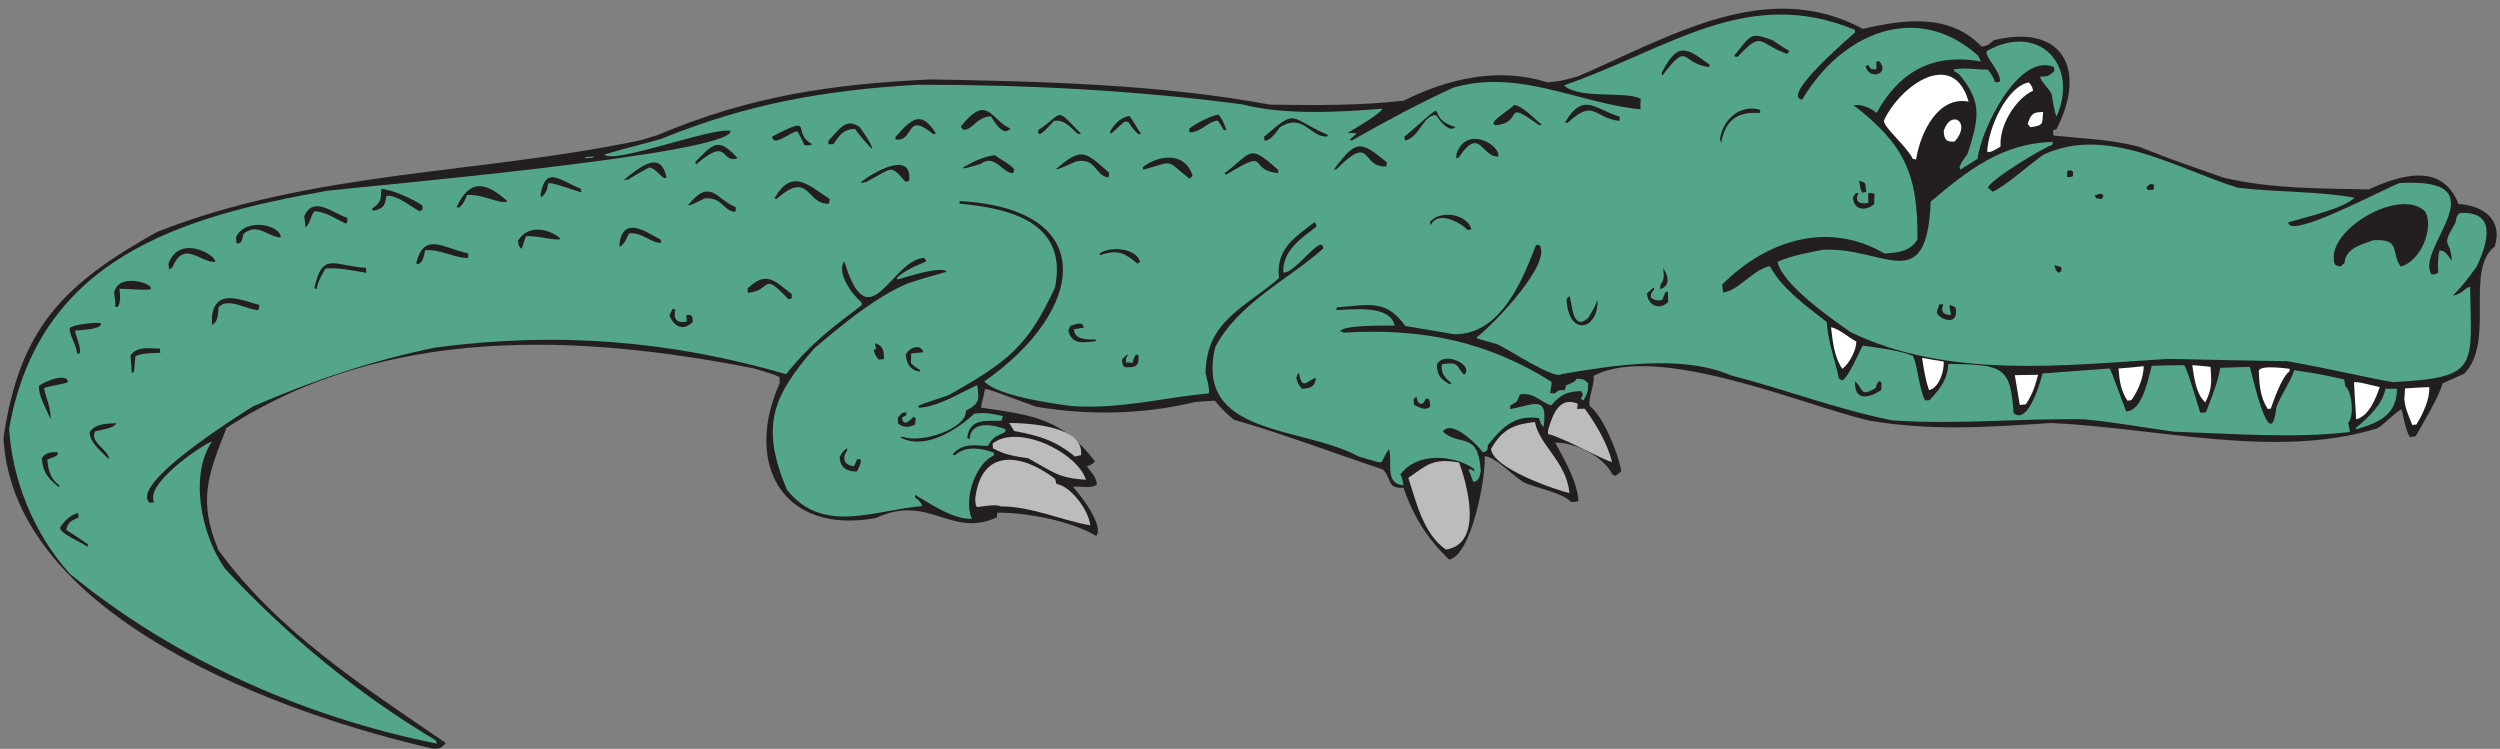 <?xml version="1.0" encoding="UTF-8" standalone="no"?>
<!-- Created with Inkscape (http://www.inkscape.org/) -->

<svg
   xmlns:dc="http://purl.org/dc/elements/1.1/"
   xmlns:cc="http://creativecommons.org/ns#"
   xmlns:rdf="http://www.w3.org/1999/02/22-rdf-syntax-ns#"
   xmlns:svg="http://www.w3.org/2000/svg"
   xmlns="http://www.w3.org/2000/svg"
   xmlns:sodipodi="http://sodipodi.sourceforge.net/DTD/sodipodi-0.dtd"
   xmlns:inkscape="http://www.inkscape.org/namespaces/inkscape"
   id="svg17559"
   version="1.1"
   inkscape:version="0.48.1 "
   width="271.25"
   height="81.25"
   xml:space="preserve"
   sodipodi:docname="Alligator_15.pdf"><rect width="100%" height="100%" fill="#808080" stroke="none"/><defs
     id="defs17563" /><sodipodi:namedview
     pagecolor="#ffffff"
     bordercolor="#666666"
     borderopacity="1"
     objecttolerance="10"
     gridtolerance="10"
     guidetolerance="10"
     inkscape:pageopacity="0"
     inkscape:pageshadow="2"
     inkscape:window-width="640"
     inkscape:window-height="480"
     id="namedview17561"
     showgrid="false"
     inkscape:zoom="1.7695853"
     inkscape:cx="135.625"
     inkscape:cy="40.625"
     inkscape:window-x="0"
     inkscape:window-y="0"
     inkscape:window-maximized="0"
     inkscape:current-layer="g17567" /><g
     id="g17567"
     inkscape:groupmode="layer"
     inkscape:label="Alligator_15"
     transform="matrix(1.25,0,0,-1.25,0,81.25)"><g
       id="g17569"
       transform="scale(0.24,0.24)"><path
         d="m 1.254,112.32 c 5.77,39.903 21.758,55.766 55.531,74.633 56.254,22.231 117.313,20.91 175.488,33.289 1.805,0.602 3.606,1.203 5.411,1.684 34.015,14.422 63.703,18.508 99.043,20.187 40.386,-0.718 83.175,-1.8 122.601,-9.133 16.707,-0.238 32.332,-0.359 48.32,1.442 16.586,8.293 34.856,12.141 52.047,6.609 4.809,0.485 4.809,0.485 10.938,2.164 33.535,14.422 68.273,35.934 103.129,17.188 15.386,3.605 31.492,5.527 42.91,-6.371 2.285,0.121 3.367,1.441 4.449,2.285 25,6.129 33.774,-10.695 22.598,-32.211 -0.485,-0.117 -0.844,-0.238 -1.203,-0.359 0,-0.602 0.121,-1.2 0.121,-1.922 10.457,-1.082 20.191,-1.321 30.769,-3.965 11.66,-4.567 11.66,-4.567 30.891,-11.297 17.551,-4.086 35.578,-3.848 52.406,-4.207 12.383,5.648 26.684,9.492 32.453,-5.289 8.535,-0.481 16.227,-5.406 13.102,-15.383 -10.938,-8.293 0.242,-34.371 -10.938,-45.906 -2.644,-1.203 -5.289,-2.406 -7.933,-3.606 -1.321,-4.929 -6.489,-13.339 -9.735,-19.109 -0.601,0 -1.203,-0.121 -1.925,-0.359 -1.442,1.32 -2.762,8.531 -3.122,10.093 -1.804,-0.48 -5.531,-4.808 -8.777,-6.851 -36.66,-11.297 -79.211,0.121 -117.914,1.926 -22.598,-1.446 -42.91,-3.008 -65.746,0.839 -22.48,5.047 -76.688,28.481 -99.766,16.223 0.239,-3.723 -1.804,-6.969 -1.562,-10.816 4.93,-3.723 10.336,-16.825 11.539,-23.676 -0.723,-0.598 -1.324,-1.078 -2.043,-1.68 -0.481,0.121 -0.844,0.359 -1.203,0.48 -3.004,6.488 -13.461,11.656 -20.676,11.535 3.008,-5.528 8.055,-14.18 8.414,-21.031 -0.719,-0.359 -0.719,-0.359 -2.644,-0.48 -3.004,3.367 -12.137,4.93 -17.067,7.09 -3.965,2.406 -10.215,9.254 -14.183,9.496 0.48,-7.57 -4.809,-35.934 -12.86,-37.375 -7.816,7.332 -13.344,16.344 -16.469,25.957 -6.128,-0.359 -4.085,3.004 -7.453,6.609 -17.789,5.891 -35.336,12.622 -53.968,18.028 -2.286,1.804 -4.926,4.445 -6.852,6.851 -2.402,-0.121 -4.809,-0.242 -7.211,-0.48 -18.391,-4.449 -38.223,-4.93 -57.453,-1.684 -17.309,6.371 -17.309,6.371 -18.512,6.371 -0.359,-2.644 -1.441,-5.648 -1.32,-6.73 18.629,-2.645 29.324,-3.965 41.105,-19.352 -0.601,-0.718 -0.961,-1.32 -2.886,-1.8 1.445,-2.286 3.367,-3.606 3.609,-6.61 -1.926,-1.684 -5.769,-0.48 -8.656,-0.84 2.406,-2.644 11.418,-13.941 8.414,-17.789 -9.016,5.41 -24.879,8.531 -35.82,8.414 0,-0.48 -0.118,-1.082 -0.118,-1.683 -16.828,-7.691 -24.402,8.773 -43.754,-0.242 -33.656,-6.125 -47.957,19.468 -34.734,48.914 -0.121,0.722 -0.121,1.441 -0.121,2.043 -1.926,0.961 -1.926,0.961 -9.137,3.125 -63.105,12.5 -133.66,15.863 -190.875,-21.512 C 75.297,99.102 71.449,89.969 79.023,71.82 100.777,42.137 131.43,22.547 161.238,2.117 159.676,0.555 159.676,-0.047 156.551,0.074 103.785,12.094 4.98,46.703 1.254,112.32"
         style="fill:#231f20;fill-opacity:1;fill-rule:nonzero;stroke:none"
         id="path17571" /><path
         d="m 3.297,115.809 c 10.82,61.05 60.82,76.55 115.148,86.046 11.18,1.442 146.282,13.098 145.801,21.633 -6.25,1.563 -42.551,-12.258 -45.672,-8.535 7.93,2.406 15.383,4.086 20.551,5.649 31.492,12.859 59.859,17.668 92.914,19.589 39.305,0 78.731,-2.043 117.195,-7.089 15.145,-3.965 35.579,-2.883 50.723,-1.563 -0.48,-1.801 -9.496,-6.851 -12.504,-8.773 1.082,0 2.164,0 3.246,-0.239 -0.961,-0.722 -1.801,-1.562 -2.761,-2.406 0.359,0.121 0.718,0 0.96,-0.121 12.622,7.211 24.399,13.461 36.661,19.109 23.918,6.973 45.195,-5.648 67.789,-7.812 -0.239,2.644 0.121,2.887 0,3.848 -5.766,2.882 -21.875,-0.36 -27.762,4.808 37.98,13.098 66.109,36.293 105.293,20.067 0,-0.239 0,-0.598 0,-0.961 -1.203,-1.082 -27.168,-23.192 -19.113,-24.274 14.304,24.156 41.468,35.692 63.586,15.981 0.359,-0.719 0.718,-1.321 1.082,-2.161 -16.227,2.883 -28.848,-2.523 -37.743,-18.628 -1.804,1.562 -5.289,3.363 -8.293,2.765 18.27,-14.062 23.317,-24.758 23.079,-48.554 -2.645,-4.086 -6.254,-4.688 -11.903,-5.047 -20.074,11.777 -42.429,5.168 -58.777,-11.297 0.242,-0.84 0.242,-1.801 0.363,-2.766 5.406,0.363 10.938,8.414 16.945,9.496 4.45,-8.293 13.344,-14.543 20.555,-20.191 0.481,-7.211 2.766,-12.977 4.449,-20.551 0.36,-0.238 0.719,-0.359 1.2,-0.598 2.406,1.321 6.371,10.934 7.332,12.618 6.371,-0.961 12.621,-1.563 18.269,-3.727 1.926,-4.926 2.047,-11.656 4.328,-16.102 0.602,0 1.203,0 1.684,0.118 4.328,4.808 6.371,7.574 6.73,13.101 19.352,-0.359 22.598,-0.722 23.559,-17.785 5.41,-4.809 10.219,12.738 10.457,14.301 8.176,0.597 16.227,1.199 24.281,1.801 0.723,-0.602 4.449,-11.778 6.012,-15.504 6.008,0.121 8.051,12.258 9.254,16.465 3.965,0.121 7.812,0.242 11.777,0.242 1.324,-2.766 1.324,-2.766 5.77,-17.188 0.722,0 1.445,0 2.047,0.121 2.16,5.528 4.445,11.297 5.168,16.106 3.605,0.117 7.211,0.238 10.695,0.359 0.363,-0.601 7.453,-33.769 9.617,-14.664 1.32,3.969 6.008,10.817 6.371,13.461 8.895,-1.32 8.895,-1.32 18.149,-3.363 0.121,-0.723 0.359,-1.563 0.359,-2.403 2.285,-1.445 3.488,-10.578 1.082,-13.339 0.242,-1.082 0.48,-2.164 0.602,-3.247 -19.59,-2.406 -43.149,-0.601 -63.825,0.122 -10.457,1.441 -20.914,3.363 -32.093,4.445 -22.598,0.48 -46.157,-2.043 -69.594,-0.359 -19.473,3.843 -38.582,11.175 -58.176,16.222 -17.91,7.692 -42.43,3.727 -61.543,0.481 -2.402,-2.043 -18.269,8.531 -23.078,10.816 -7.332,2.043 -7.332,2.043 -7.57,2.402 7.332,5.77 27.523,27.282 22.718,33.532 -0.363,0 -0.722,0 -1.203,-0.121 -4.57,-11.899 -12.5,-32.329 -29.449,-32.207 -5.891,0.96 -11.781,2.042 -17.789,3.003 -6.973,9.614 -12.5,7.692 -24.762,6.731 0,-0.238 -0.121,-0.602 -0.238,-0.961 5.887,0.121 19.59,2.043 21.152,-5.648 -2.644,0 -18.511,0.359 -19.711,-2.043 0.481,-0.122 0.84,-0.243 1.321,-0.481 28.488,1.684 51.687,-3.125 75.125,-17.785 0.121,-1.324 -0.242,-1.684 -0.481,-4.09 0.602,0 1.203,-0.117 1.684,-0.117 1.562,1.562 2.281,1.078 3.605,1.199 0.121,0.481 0.36,1.082 0.36,1.684 2.043,0.84 3.488,1.324 3.847,2.402 2.524,0 2.762,-0.238 4.207,-1.562 0,-2.282 0.121,-3.243 -1.683,-6.247 -0.242,0.239 -0.602,0.36 -0.961,0.598 1.082,1.563 0.719,1.926 0.121,2.766 -4.691,-0.242 -6.973,-0.723 -10.82,-5.168 -3.364,0.84 -6.25,4.926 -11.297,3.965 -1.082,-2.161 -0.242,-2.403 -3.489,-3.965 0,-0.36 0,-0.84 -0.117,-1.321 8.051,1.2 13.942,5.766 12.137,-6.492 -0.84,0.844 -0.84,0.844 -1.68,3.246 -8.535,1.082 -12.863,-2.765 -18.511,-9.855 0,-0.719 0.238,-2.402 -1.805,-2.524 -1.801,2.645 -11.297,12.141 -14.422,7.454 6.25,-5.649 12.859,0.48 13.703,-14.305 -0.242,-0.84 -0.363,-3.723 -2.644,-3.844 -0.481,0.723 -1.203,3.363 -1.805,4.328 0.363,0.117 0.602,0.239 0.965,0.239 0.359,-0.239 0.719,-0.602 1.078,-0.84 0,0.359 0,0.718 0,0.961 -6.969,4.925 -20.434,6.367 -26.684,-2.043 0.481,-0.723 0.481,-0.723 1.203,-3.848 -7.21,0.363 -3.847,8.895 -5.289,12.98 -4.445,-5.769 0.481,-5.769 -10.937,-2.644 -20.434,11.176 -59.5,7.211 -51.926,39.539 8.293,15.984 26.563,24.516 39.063,35.695 -0.239,6.008 -10.336,-9.375 -14.422,-8.656 -0.481,7.934 6.972,12.742 12.019,16.586 -0.359,1.324 -0.359,1.324 -0.84,1.563 -7.093,-5.528 -13.945,-9.614 -12.742,-20.192 -12.258,-10.695 -26.324,-15.383 -26.562,-34.371 1.32,-5.406 1.32,-5.406 1.199,-7.328 -16.586,-1.445 -31.609,-5.77 -49.52,-4.567 -6.73,0.84 -26.683,3.602 -31.73,8.891 36.297,25.238 42.547,62.375 -8.898,65.258 0,-0.238 0,-0.481 0,-0.961 18.871,-1.684 39.187,-7.09 34.5,-30.285 -9.739,-21.153 -16.95,-26.922 -38.708,-39.059 -10.457,-3.484 -10.457,-3.484 -10.816,-3.965 0.121,-0.121 0.238,-0.242 0.359,-0.48 7.094,0.359 15.266,5.648 21.036,8.172 0.722,-5.047 1.082,-6.492 -4.086,-9.254 0.359,-6.488 -16.348,-12.02 -22.836,-9.375 -0.364,0 -0.602,-0.121 -0.965,-0.238 9.137,-5.051 21.156,3.242 26.805,8.531 4.089,0.601 6.851,-0.121 10.339,-0.84 -0.121,-0.48 -0.242,-1.082 -0.48,-1.684 -4.93,-0.242 -11.66,1.204 -12.383,-6.25 0.242,-0.121 0.602,-0.359 0.844,-0.48 0.48,7.211 9.254,5.168 12.98,3.605 0,-0.242 0,-0.601 -0.121,-0.961 -2.886,-1.562 -4.328,-1.441 -6.25,-5.046 -4.808,0.117 -8.894,1.32 -12.863,-3.125 0.363,0 0.723,-0.121 0.961,-0.243 4.09,3.727 9.859,2.403 14.066,0.961 0,-0.359 0,-0.718 0,-1.082 -6.371,-2.523 -11.179,-15.621 -7.933,-22.832 -6.492,-0.359 -14.543,5.047 -20.555,8.652 0,-0.359 0,-0.602 0,-0.961 1.441,-1.203 2.043,-1.441 2.523,-3.125 -16.828,-1.32 -36.058,-10.574 -48.917,6.008 -9.618,22.957 -5.172,33.653 9.976,51.078 10.816,9.132 22.234,18.629 34.016,23.554 9.613,3.125 13.101,3.727 13.82,4.207 -2.281,2.043 -14.184,-1.925 -17.789,-2.886 -0.121,0.242 -0.121,0.242 -0.359,0.363 3.125,3.484 10.336,5.766 10.816,6.25 -0.238,0.48 -0.48,0.84 -0.84,1.199 -11.898,-0.719 -19.953,-30.765 -28.848,-1.199 -3.003,-4.207 3.004,-12.262 6.25,-14.902 0,-0.364 0,-0.602 0.122,-0.965 -10.457,-7.93 -18.391,-13.699 -27.407,-24.996 -41.949,12.136 -82.695,15.504 -126.929,9.613 -22.836,-4.688 -43.75,-11.656 -65.868,-21.27 -5.41,-3.367 -44.953,-28.121 -37.383,-34.851 0.602,0.121 1.203,0.121 1.684,0.121 C 51.859,95.977 74.816,111 76.617,111.121 68.324,98.621 72.891,77.109 81.426,65.09 103.664,41.176 129.266,19.902 157.633,3.078 157.75,2.719 157.871,2.238 157.992,1.875 110.273,11.492 63.277,32.16 25.293,63.289 12.312,77.59 4.379,97.301 3.297,115.809"
         style="fill:#54a689;fill-opacity:1;fill-rule:nonzero;stroke:none"
         id="path17573" /><path
         d="m 15.078,104.988 c 1.199,2.407 4.207,2.407 5.77,2.285 0,-0.238 0,-0.601 0,-0.96 -0.602,-0.481 -1.805,-0.961 -3.727,-1.684 0.238,-3.363 0.961,-6.969 4.324,-9.254 0,-0.238 0,-0.48 -0.117,-0.719 -4.086,3.242 -5.652,5.168 -6.25,10.332"
         style="fill:#231f20;fill-opacity:1;fill-rule:nonzero;stroke:none"
         id="path17575" /><path
         d="m 14.117,131.309 c 2.402,1.804 10.215,4.808 10.457,1.324 -0.844,-0.602 -8.176,-1.684 -8.656,-2.164 0.723,-3.848 2.406,-6.371 2.406,-11.297 -1.566,3.726 -4.57,8.773 -4.207,12.137"
         style="fill:#231f20;fill-opacity:1;fill-rule:nonzero;stroke:none"
         id="path17577" /><path
         d="m 21.688,79.992 c 1.805,2.887 4.449,4.93 6.609,5.289 0,-0.48 0.121,-1.082 0,-1.684 -1.562,-0.719 -3.965,-1.32 -4.324,-4.445 2.644,-1.683 5.289,-3.363 7.812,-5.168 0,-0.242 -0.121,-0.48 -0.121,-0.961 -2.285,1.801 -9.855,4.688 -9.977,6.969"
         style="fill:#231f20;fill-opacity:1;fill-rule:nonzero;stroke:none"
         id="path17579" /><path
         d="m 25.172,152.102 c 1.203,1.441 9.258,2.164 10.941,1.921 0.238,-0.121 0.359,-0.359 0.48,-0.601 -1.203,-1.801 -6.492,-1.801 -9.496,-2.164 0.48,-2.645 2.043,-5.047 1.801,-8.172 -0.238,0 -0.48,-0.117 -0.961,-0.238 -0.48,3.722 -2.644,6.25 -2.766,9.254"
         style="fill:#231f20;fill-opacity:1;fill-rule:nonzero;stroke:none"
         id="path17581" /><path
         d="m 32.387,114.484 c 2.164,3.485 7.211,3.125 9.734,3.246 -1.082,-1.804 -4.809,-2.164 -7.691,-2.886 -2.285,-3.965 5.41,-7.09 4.926,-10.094 -3.125,3.246 -6.731,5.891 -6.969,9.734"
         style="fill:#231f20;fill-opacity:1;fill-rule:nonzero;stroke:none"
         id="path17583" /><path
         d="m 41.281,165.078 c 1.441,6.731 12.379,3.848 13.34,1.684 0,-0.121 -0.121,-0.36 -0.238,-0.602 -2.766,-0.359 -7.453,0.242 -11.18,0.242 0.121,-1.683 0.723,-4.445 -0.602,-6.609 -0.238,0 -0.48,0.121 -0.961,0.121 0.121,1.32 0.121,1.32 -0.359,5.164"
         style="fill:#231f20;fill-opacity:1;fill-rule:nonzero;stroke:none"
         id="path17585" /><path
         d="m 47.172,142.246 c 2.641,3.727 7.328,2.402 10.695,2.524 0,-0.481 0,-1.082 0.121,-1.563 -2.766,-0.121 -6.129,0.121 -9.016,-1.203 -0.121,-1.801 -0.359,-3.606 -0.48,-5.527 -0.359,-0.239 -0.602,-0.481 -0.84,-0.602 -0.121,2.164 -0.242,4.207 -0.48,6.371"
         style="fill:#231f20;fill-opacity:1;fill-rule:nonzero;stroke:none"
         id="path17587" /><path
         d="m 60.871,175.297 c 3.848,11.176 17.43,3.242 16.949,0.84 -5.531,-0.36 -11.18,8.172 -15.504,-2.043 -0.484,-0.242 -0.844,-0.481 -1.203,-0.84 0,0.719 0,1.441 -0.242,2.043"
         style="fill:#231f20;fill-opacity:1;fill-rule:nonzero;stroke:none"
         id="path17589" /><path
         d="m 76.617,156.305 c 1.324,10.218 10.098,6.25 17.191,4.207 -0.121,-0.598 -0.121,-1.199 -0.363,-1.801 -3.606,-0.242 -10.938,4.926 -14.422,0.961 -0.121,-1.082 0.121,-5.527 -2.406,-6.25 0,0.961 0.121,1.922 0,2.883"
         style="fill:#231f20;fill-opacity:1;fill-rule:nonzero;stroke:none"
         id="path17591" /><path
         d="m 85.394,185.148 c 3.727,7.454 16.585,3.969 16.105,-0.238 -5.168,0.481 -8.293,5.528 -13.461,1.32 -0.363,-1.082 -0.242,-3.843 -2.527,-3.363 -0.117,0.84 -0.117,1.563 -0.117,2.281"
         style="fill:#231f20;fill-opacity:1;fill-rule:nonzero;stroke:none"
         id="path17593" /><path
         d="m 110.031,192.602 c 3.246,7.691 10.461,1.082 15.629,-0.602 0,-0.48 0,-1.082 -0.121,-1.684 -0.121,-0.117 -0.359,-0.238 -0.48,-0.359 -2.645,1.203 -7.934,4.688 -11.418,4.445 -1.325,-1.679 -1.082,-3.605 -3.125,-5.886 -0.121,1.441 -0.364,2.761 -0.485,4.086"
         style="fill:#231f20;fill-opacity:1;fill-rule:nonzero;stroke:none"
         id="path17595" /><path
         d="m 113.758,166.883 c 2.887,13.219 7.332,7.691 18.633,7.09 0,-0.602 0,-1.2 0.121,-1.801 -4.93,0.719 -9.375,1.922 -14.785,1.562 -1.082,-1.804 -2.645,-4.449 -3.247,-7.453 -0.96,0.36 -0.96,0.36 -0.722,0.602"
         style="fill:#231f20;fill-opacity:1;fill-rule:nonzero;stroke:none"
         id="path17597" /><path
         d="m 134.555,195.363 c 3.605,2.407 3.125,3.969 3.363,7.094 3.367,0.117 12.504,-4.086 14.906,-6.012 0,-0.359 0,-0.84 0,-1.441 -0.359,-0.121 -0.722,-0.359 -1.082,-0.602 -3.125,1.684 -8.535,6.25 -12.019,5.532 -0.481,-2.645 -0.36,-4.45 -4.567,-5.289 -0.722,0.48 -0.722,0.48 -0.601,0.718"
         style="fill:#231f20;fill-opacity:1;fill-rule:nonzero;stroke:none"
         id="path17599" /><path
         d="m 150.66,176.137 c 2.887,10.816 9.617,5.047 18.75,3.004 0,-0.481 -0.121,-0.961 -0.121,-1.563 -4.687,-0.238 -9.613,3.125 -15.504,2.766 -0.359,-0.844 -0.48,-4.93 -3.004,-5.047 -0.242,0.48 -0.242,0.48 -0.121,0.84"
         style="fill:#231f20;fill-opacity:1;fill-rule:nonzero;stroke:none"
         id="path17601" /><path
         d="m 165.203,196.086 c 4.328,9.016 9.375,9.977 18.274,2.043 -1.567,-1.684 -9.379,2.766 -14.547,2.164 -0.719,-1.684 -1.082,-2.887 -2.883,-4.566 -1.082,0.121 -1.082,0.121 -0.844,0.359"
         style="fill:#231f20;fill-opacity:1;fill-rule:nonzero;stroke:none"
         id="path17603" /><path
         d="m 187.32,183.707 c 3.485,6.129 11.418,4.449 15.387,0.84 -0.48,-1.199 -8.414,1.203 -12.383,0.844 -0.719,-1.082 -0.961,-2.883 -1.679,-4.567 -1.325,1.199 -1.082,1.801 -1.325,2.883"
         style="fill:#231f20;fill-opacity:1;fill-rule:nonzero;stroke:none"
         id="path17605" /><path
         d="m 195.492,200.414 c 1.926,10.453 6.371,5.527 14.547,2.16 0.121,-0.359 0.121,-0.84 0.121,-1.32 -9.859,3.246 -9.859,3.246 -11.902,3.363 -0.36,-2.16 -0.36,-3.242 -2.524,-5.168 0,0.364 -0.121,0.602 -0.242,0.965"
         style="fill:#231f20;fill-opacity:1;fill-rule:nonzero;stroke:none"
         id="path17607" /><path
         d="m 211.48,213.992 c 1.204,0.121 2.403,0.242 3.485,0.242 -0.602,-0.48 -0.602,-0.48 -3.125,-0.601 -0.117,0.121 -0.238,0.238 -0.36,0.359"
         style="fill:#54a689;fill-opacity:1;fill-rule:nonzero;stroke:none"
         id="path17609" /><path
         d="m 224.102,183.105 c 1.562,9.856 9.976,3.606 14.785,1.083 0.117,-0.36 0.238,-0.719 0.238,-1.2 -3.727,-0.121 -6.371,3.723 -11.539,3.485 -1.082,-1.442 -1.199,-3.727 -3.606,-4.93 0.122,0.48 0.122,1.082 0.122,1.562"
         style="fill:#231f20;fill-opacity:1;fill-rule:nonzero;stroke:none"
         id="path17611" /><path
         d="m 225.785,205.941 c 5.289,4.086 13.219,11.176 15.266,0.602 -1.446,-0.961 -3.606,3.484 -6.25,3.727 -2.528,-1.325 -5.051,-2.766 -7.574,-4.329 -1.684,-0.242 -1.684,-0.242 -1.442,0"
         style="fill:#231f20;fill-opacity:1;fill-rule:nonzero;stroke:none"
         id="path17613" /><path
         d="m 242.133,156.789 c 0.359,0.84 0.719,1.563 1.078,2.281 0.363,0 0.723,-0.121 0.965,-0.121 -0.602,-3.605 0.359,-5.047 4.207,-4.445 -0.121,0.84 -0.121,1.562 -0.121,2.402 2.164,0.121 2.164,-0.238 2.281,-2.523 -3.484,-3.485 -6.848,-1.68 -8.41,2.406"
         style="fill:#231f20;fill-opacity:1;fill-rule:nonzero;stroke:none"
         id="path17615" /><path
         d="m 249.102,196.926 c 8.054,9.855 10.336,1.324 16.949,-0.961 0.121,-1.32 0.121,-1.32 -0.36,-1.801 -4.449,0.84 -4.328,5.285 -10.82,4.926 -5.406,-2.645 -5.406,-2.645 -6.008,-2.402 0.121,0.121 0.239,0.121 0.239,0.238"
         style="fill:#231f20;fill-opacity:1;fill-rule:nonzero;stroke:none"
         id="path17617" /><path
         d="m 251.508,212.309 c 6.371,6.371 8.051,9.254 15.265,1.324 -6.253,-2.285 -2.886,8.293 -15.027,-2.285 -0.121,0.363 -0.238,0.722 -0.238,0.961"
         style="fill:#231f20;fill-opacity:1;fill-rule:nonzero;stroke:none"
         id="path17619" /><path
         d="m 270.379,166.523 c 6.969,6.61 9.734,2.641 15.984,-2.043 0,-0.601 0,-1.203 -0.121,-1.683 -0.359,-0.121 -0.719,-0.121 -1.199,-0.121 -9.738,10.578 -5.891,2.765 -14.664,2.285 0.117,0.598 0.117,1.082 0,1.562"
         style="fill:#231f20;fill-opacity:1;fill-rule:nonzero;stroke:none"
         id="path17621" /><path
         d="m 280.234,199.332 c 6.25,10.695 12.02,4.688 19.832,-0.48 -0.121,-0.481 -0.121,-1.082 -0.238,-1.684 -8.297,-0.48 -6.851,12.379 -18.875,1.801 -0.961,0 -0.961,0 -0.719,0.363"
         style="fill:#231f20;fill-opacity:1;fill-rule:nonzero;stroke:none"
         id="path17623" /><path
         d="m 279.273,221.445 c 16.227,8.41 6.368,1.442 14.543,-2.765 -0.961,-0.36 -0.839,-0.481 -2.882,-0.36 -0.723,1.801 -1.684,3.485 -2.528,5.047 -2.402,-0.121 -8.894,-6.008 -9.133,-1.922"
         style="fill:#231f20;fill-opacity:1;fill-rule:nonzero;stroke:none"
         id="path17625" /><path
         d="m 303.672,105.59 c 1.203,2.043 1.203,2.043 2.644,3.125 0.122,-0.238 0.122,-0.36 0.122,-0.719 -1.922,-2.644 -1.442,-5.41 2.402,-5.769 0.48,0.961 0.844,1.683 1.203,2.523 0.48,0 0.84,0 1.203,0 0.117,-1.441 0,-1.805 -1.324,-4.445 -3.606,-0.121 -6.129,1.441 -6.25,5.285"
         style="fill:#231f20;fill-opacity:1;fill-rule:nonzero;stroke:none"
         id="path17627" /><path
         d="m 299.586,219.883 c 4.328,4.683 6.609,8.531 11.539,4.805 0.48,-1.083 4.207,-5.528 4.328,-7.809 -2.406,2.402 -4.449,4.926 -6.25,7.328 -3.969,-0.121 -5.168,-1.68 -7.816,-5.527 -0.598,0 -1.199,0 -1.801,0 0,0.48 0,0.84 0,1.203"
         style="fill:#231f20;fill-opacity:1;fill-rule:nonzero;stroke:none"
         id="path17629" /><path
         d="m 311.363,204.98 c 3.727,3.004 18.754,12.137 17.43,0.36 -0.359,0 -0.84,-0.121 -1.32,-0.238 -5.649,6.367 -4.207,5.168 -14.305,-0.122 -1.922,-0.363 -1.922,-0.363 -1.805,0"
         style="fill:#231f20;fill-opacity:1;fill-rule:nonzero;stroke:none"
         id="path17631" /><path
         d="m 315.934,144.41 c 0.359,0 0.601,0 0.961,0 -0.122,0.84 -0.36,1.563 -0.481,2.281 2.766,-0.597 3.484,-2.882 3.246,-5.769 -0.48,0 -1.203,-0.117 -1.926,-0.117 -1.32,1.562 -1.441,2.402 -1.8,3.605"
         style="fill:#231f20;fill-opacity:1;fill-rule:nonzero;stroke:none"
         id="path17633" /><path
         d="m 324.707,119.773 c 1.805,2.043 1.441,1.801 3.246,1.922 -0.121,-0.359 -0.242,-0.722 -0.242,-1.082 -0.481,-0.238 -0.961,-0.48 -1.441,-0.718 0.242,-4.45 4.085,0.238 4.085,0.238 0.243,-0.121 0.602,-0.36 0.844,-0.602 -0.121,-0.718 -0.121,-1.562 -0.242,-2.281 -1.684,-0.723 -3.727,-1.441 -6.129,0.359 0,0.723 -0.121,1.563 -0.121,2.164"
         style="fill:#231f20;fill-opacity:1;fill-rule:nonzero;stroke:none"
         id="path17635" /><path
         d="m 327.59,142.484 c 1.324,2.887 5.41,4.086 6.371,0.965 -1.563,-0.121 -3.004,-0.363 -4.445,-0.48 0,-1.082 0,-2.164 -0.121,-3.367 1.441,-1.442 1.441,-1.442 3.484,-2.645 -0.117,-0.117 -0.117,-0.238 -0.238,-0.48 -3.368,0.363 -4.809,2.886 -5.051,6.007"
         style="fill:#231f20;fill-opacity:1;fill-rule:nonzero;stroke:none"
         id="path17637" /><path
         d="m 323.867,221.324 c 6.008,6.731 9.254,9.735 14.664,1.203 -0.242,0 -0.601,-0.121 -0.965,-0.242 -10.336,8.531 -6.609,-2.765 -13.699,-1.922 0,0.36 0,0.602 0,0.961"
         style="fill:#231f20;fill-opacity:1;fill-rule:nonzero;stroke:none"
         id="path17639" /><path
         d="m 352.715,90.57 c 2.281,18.625 17.066,16.102 28.848,7.09 0.238,-0.602 0.359,-1.203 0.48,-1.805 5.406,-0.961 11.777,-9.734 12.258,-15.02 -10.457,1.801 -21.516,6.969 -32.574,6.848 -1.082,0.961 -6.848,-0.121 -8.414,-0.238 -0.481,0.719 -0.481,0.719 -0.598,3.125"
         style="fill:#bdbcbc;fill-opacity:1;fill-rule:nonzero;stroke:none"
         id="path17641" /><path
         d="m 347.664,225.289 c 9.617,11.899 10.578,2.164 17.789,-0.961 -2.762,-3.125 -5.769,2.524 -7.09,4.445 -5.168,-0.238 -6.25,-4.687 -9.855,-4.925 -1.082,1.082 -1.082,1.082 -0.844,1.441"
         style="fill:#231f20;fill-opacity:1;fill-rule:nonzero;stroke:none"
         id="path17643" /><path
         d="m 348.508,210.387 c 4.445,2.523 7.332,3.726 11.297,4.328 1.683,-1.324 6.129,-3.606 7.093,-5.289 -0.121,-0.36 -0.363,-0.719 -0.484,-1.199 -3.844,-0.243 -6.488,7.328 -11.898,3.242 -5.528,-1.563 -5.528,-1.563 -6.25,-1.442 0.121,0.121 0.242,0.243 0.242,0.36"
         style="fill:#231f20;fill-opacity:1;fill-rule:nonzero;stroke:none"
         id="path17645" /><path
         d="m 358.965,110.398 c 9.254,7.332 30.769,-3.246 33.773,-13.097 -10.093,0.719 -11.297,2.523 -20.914,7.808 -4.328,0.602 -8.414,1.204 -12.742,3.606 0,0.601 0,1.203 -0.117,1.683"
         style="fill:#bdbcbc;fill-opacity:1;fill-rule:nonzero;stroke:none"
         id="path17647" /><path
         d="m 364.973,117.852 c 7.211,0 27.406,-1.204 25.965,-11.661 -0.602,-0.121 -1.446,-0.238 -2.165,-0.48 -6.972,5.769 -12.98,7.57 -21.996,9.254 -0.601,1.082 -1.203,1.922 -1.804,2.887"
         style="fill:#bdbcbc;fill-opacity:1;fill-rule:nonzero;stroke:none"
         id="path17649" /><path
         d="m 375.551,223.848 c 9.375,6.007 5.531,8.773 15.387,-1.321 -0.243,0 -0.602,-0.121 -0.961,-0.242 -2.645,2.164 -4.93,5.528 -8.778,4.809 -1.082,-1.082 -6.488,-7.574 -5.648,-3.246"
         style="fill:#231f20;fill-opacity:1;fill-rule:nonzero;stroke:none"
         id="path17651" /><path
         d="m 382.16,209.906 c 9.137,7.813 10.34,6.008 18.871,-1.441 0.121,-1.442 0.121,-1.442 -0.359,-1.805 -4.688,0.844 -4.328,7.332 -11.539,5.77 -2.883,-1.2 -7.692,-3.606 -6.973,-2.524"
         style="fill:#231f20;fill-opacity:1;fill-rule:nonzero;stroke:none"
         id="path17653" /><path
         d="m 386.367,151.258 c 0.242,0.601 0.481,1.203 0.723,1.683 2.523,0.84 4.328,1.684 4.93,-0.601 -1.204,-0.238 -2.407,-0.36 -3.61,-0.602 0.242,-4.086 4.93,-3.605 8.055,-3.722 -0.121,-0.121 -0.238,-0.364 -0.238,-0.602 -4.09,-0.359 -8.536,-1.562 -9.86,3.844"
         style="fill:#231f20;fill-opacity:1;fill-rule:nonzero;stroke:none"
         id="path17655" /><path
         d="m 397.789,179.262 c 4.086,2.644 13.219,1.801 14.543,-3.125 -0.242,-0.121 -0.602,-0.36 -0.84,-0.723 -4.328,3.488 -6.855,5.531 -13.586,3.125 -0.238,0.481 -0.238,0.481 -0.117,0.723"
         style="fill:#231f20;fill-opacity:1;fill-rule:nonzero;stroke:none"
         id="path17657" /><path
         d="m 405.84,140.922 c 0.723,0.723 1.324,1.324 2.043,1.805 0,-0.961 -1.082,-1.321 -0.598,-3.004 0.84,0 1.563,0 2.281,-0.121 0.844,2.644 0.844,2.644 1.563,3.003 0.242,0 0.48,-0.121 0.601,-0.359 0.243,-3.726 -0.722,-4.445 -4.929,-4.207 -1.082,0.844 -0.961,2.285 -0.961,2.883"
         style="fill:#231f20;fill-opacity:1;fill-rule:nonzero;stroke:none"
         id="path17659" /><path
         d="m 401.516,223.367 c 2.043,3.485 4.324,5.047 6.968,5.528 1.325,-1.684 3.368,-5.528 4.207,-6.368 -0.238,-0.121 -0.48,-0.242 -0.961,-0.242 -1.441,1.203 -2.644,2.766 -3.605,4.445 -0.48,0 -0.961,0.122 -1.441,0.122 -1.684,-1.442 -3.246,-3.004 -4.93,-4.446 -0.121,0.481 -0.238,0.719 -0.238,0.961"
         style="fill:#231f20;fill-opacity:1;fill-rule:nonzero;stroke:none"
         id="path17661" /><path
         d="m 413.293,210.387 c 6.25,4.808 15.508,5.289 18.031,-3.125 -0.363,-0.36 -0.722,-0.719 -1.082,-1.082 -9.015,6.972 -4.808,6.609 -16.828,3.246 0,0.359 0,0.722 -0.121,0.961"
         style="fill:#231f20;fill-opacity:1;fill-rule:nonzero;stroke:none"
         id="path17663" /><path
         d="m 430.121,224.328 c 2.645,2.164 8.895,5.047 10.578,5.047 1.321,-1.684 1.321,-1.684 2.883,-5.527 -0.238,0 -0.602,0 -0.961,-0.121 -0.601,1.203 -1.441,2.402 -2.164,3.484 -3.363,-0.117 -6.488,-4.566 -10.336,-4.203 0,0.597 0,0.961 0,1.32"
         style="fill:#231f20;fill-opacity:1;fill-rule:nonzero;stroke:none"
         id="path17665" /><path
         d="m 442.98,208.227 c 10.098,7.687 8.536,10.812 19.352,1.078 0,-0.36 0,-0.719 -0.117,-1.078 -11.539,1.199 -2.164,9.492 -18.633,-0.485 -0.719,0.121 -0.719,0.121 -0.602,0.485"
         style="fill:#231f20;fill-opacity:1;fill-rule:nonzero;stroke:none"
         id="path17667" /><path
         d="m 457.164,221.324 c 12.262,10.696 8.777,6.852 23.078,0.719 0,-0.117 -0.121,-0.359 -0.238,-0.598 -6.25,-0.363 -8.535,8.774 -17.07,3.364 -0.84,-0.961 -3.243,-5.047 -5.649,-4.809 0,0.484 0,0.965 -0.121,1.324"
         style="fill:#231f20;fill-opacity:1;fill-rule:nonzero;stroke:none"
         id="path17669" /><path
         d="m 468.824,134.195 c 0.242,0.719 0.481,1.321 0.84,1.922 1.445,-6.609 2.527,-3.246 6.254,-1.922 -0.242,-2.765 -1.445,-3.847 -5.051,-3.968 -1.441,1.562 -1.683,2.527 -2.043,3.968"
         style="fill:#231f20;fill-opacity:1;fill-rule:nonzero;stroke:none"
         id="path17671" /><path
         d="m 482.527,209.668 c 8.055,10.816 9.496,10.215 18.993,2.523 0,-0.48 0,-0.961 -0.122,-1.562 -9.375,-0.481 -4.808,12.258 -18.031,-0.961 -0.961,-0.242 -0.961,-0.242 -0.84,0"
         style="fill:#231f20;fill-opacity:1;fill-rule:nonzero;stroke:none"
         id="path17673" /><path
         d="m 509.332,98.019 c 6.488,4.329 8.535,7.332 18.391,5.527 2.761,-7.57 9.015,-29.32 -4.809,-31.485 -8.293,5.887 -10.699,17.305 -13.582,25.957"
         style="fill:#bdbcbc;fill-opacity:1;fill-rule:nonzero;stroke:none"
         id="path17675" /><path
         d="m 511.254,126.383 c 0.359,0.48 0.723,0.719 1.082,1.082 0.242,-3.367 2.523,-3.485 3.246,-0.844 0.481,0 0.719,0 1.082,0 0.481,-0.84 0.481,-0.84 0.602,-2.762 -1.446,-1.683 -3.727,-0.601 -5.891,0.602 0,0.719 -0.121,1.32 -0.121,1.922"
         style="fill:#231f20;fill-opacity:1;fill-rule:nonzero;stroke:none"
         id="path17677" /><path
         d="m 507.891,221.324 c 19.109,16.344 5.769,7.09 18.507,3.606 -2.281,-2.524 -6.128,2.883 -7.089,4.324 -4.809,-0.238 -5.891,-8.172 -11.18,-9.254 0,0.484 -0.121,0.965 -0.238,1.324"
         style="fill:#231f20;fill-opacity:1;fill-rule:nonzero;stroke:none"
         id="path17679" /><path
         d="m 519.668,139 c 2.645,5.168 13.703,-0.359 9.855,-3.723 -3.246,3.606 -1.679,4.684 -8.05,3.844 -0.364,-3.125 0.84,-4.808 3.605,-6.969 -0.242,0 -0.601,-0.121 -0.961,-0.242 -3.726,2.403 -4.207,3.246 -4.449,7.09"
         style="fill:#231f20;fill-opacity:1;fill-rule:nonzero;stroke:none"
         id="path17681" /><path
         d="m 517.145,190.559 c 4.085,4.687 13.824,2.644 15.023,-2.766 -0.48,0 -0.961,0 -1.441,-0.121 -2.645,2.887 -10.938,7.211 -13.344,1.562 0,0.481 -0.117,0.965 -0.238,1.325"
         style="fill:#231f20;fill-opacity:1;fill-rule:nonzero;stroke:none"
         id="path17683" /><path
         d="m 526.762,215.195 c 3.605,10.575 15.984,3.125 15.144,-0.961 -6.133,-0.363 -6.613,11.297 -14.304,-0.363 -0.243,-0.117 -0.602,-0.238 -0.961,-0.359 0.121,0.601 0.121,1.082 0.121,1.683"
         style="fill:#231f20;fill-opacity:1;fill-rule:nonzero;stroke:none"
         id="path17685" /><path
         d="m 539.262,108.477 c 4.445,7.808 9.011,8.89 15.863,9.734 1.684,-8.535 11.422,-14.422 12.504,-25.719 -5.172,1.203 -27.887,9.012 -28.367,15.985"
         style="fill:#bdbcbc;fill-opacity:1;fill-rule:nonzero;stroke:none"
         id="path17687" /><path
         d="m 540.223,226.609 c 0.84,1.567 6.25,5.051 7.453,6.25 3.125,-0.359 7.332,-5.168 9.976,-7.089 -0.363,0 -0.601,-0.122 -0.961,-0.239 -13.945,10.094 -4.929,0.719 -16.109,0 -0.602,0.84 -0.602,0.84 -0.359,1.078"
         style="fill:#231f20;fill-opacity:1;fill-rule:nonzero;stroke:none"
         id="path17689" /><path
         d="m 559.934,115.445 c 1.683,5.77 4.207,12.137 10.699,9.375 -0.121,-0.48 -0.121,-1.203 -0.242,-1.922 0.961,0.118 1.925,0.118 2.765,0.118 3.848,-5.286 8.172,-12.375 9.856,-19.227 -1.801,-0.121 -17.188,8.652 -23.196,10.094 0,0.601 0.118,1.082 0.118,1.562"
         style="fill:#bdbcbc;fill-opacity:1;fill-rule:nonzero;stroke:none"
         id="path17691" /><path
         d="m 566.547,162.676 c 0.359,0.48 0.719,0.722 1.082,1.082 0.961,-1.684 0.84,-13.461 6.851,-7.813 2.282,3.848 2.282,3.848 3.243,6.371 0.601,-10.578 -10.457,-13.82 -11.176,0.36"
         style="fill:#231f20;fill-opacity:1;fill-rule:nonzero;stroke:none"
         id="path17693" /><path
         d="m 566.184,226.852 c 6.613,10.937 10.82,4.328 19.593,1.8 0,-0.476 0,-0.961 0,-1.558 -9.617,1.082 -9.015,8.289 -18.871,-0.723 -0.961,0.121 -0.961,0.121 -0.722,0.481"
         style="fill:#231f20;fill-opacity:1;fill-rule:nonzero;stroke:none"
         id="path17695" /><path
         d="m 595.633,164.719 c 0.844,0.722 1.683,1.441 2.402,2.164 0.121,-0.242 0.242,-0.481 0.242,-0.723 -0.48,-0.719 -1.32,-1.082 -1.203,-3.004 2.047,-1.32 2.406,-0.961 4.09,-0.84 1.082,2.762 1.082,2.762 1.563,3.125 0.121,-0.121 0.359,-0.242 0.48,-0.242 0,-1.199 0.121,-2.402 0.121,-3.605 -3.246,-3.125 -7.336,-1.199 -7.695,3.125"
         style="fill:#231f20;fill-opacity:1;fill-rule:nonzero;stroke:none"
         id="path17697" /><path
         d="m 600.563,167.965 c 1.8,2.043 0.96,4.324 0.96,5.887 1.442,-2.043 3.125,-6.489 -1.203,-7.571 0.121,0.602 0.243,1.203 0.243,1.684"
         style="fill:#231f20;fill-opacity:1;fill-rule:nonzero;stroke:none"
         id="path17699" /><path
         d="m 600.922,244.398 c 5.769,11.297 8.773,9.493 17.551,2.883 -0.243,-0.117 -0.364,-0.48 -0.485,-0.718 -10.336,1.441 -7.09,9.734 -16.824,-3.125 0,0.359 -0.121,0.718 -0.242,0.96"
         style="fill:#231f20;fill-opacity:1;fill-rule:nonzero;stroke:none"
         id="path17701" /><path
         d="m 622.078,220.484 c 0.961,7.45 7.57,12.618 14.301,10.696 0.363,-0.723 0.363,-0.723 0,-1.203 -7.691,0.48 -12.379,-2.164 -13.941,-11.055 0,0.598 -0.239,1.078 -0.36,1.562"
         style="fill:#231f20;fill-opacity:1;fill-rule:nonzero;stroke:none"
         id="path17703" /><path
         d="m 627.246,250.766 c 6.371,7.812 5.649,8.414 13.824,5.531 3.364,-2.406 5.77,-3.606 6.129,-3.969 -0.242,-0.359 -0.601,-0.719 -0.961,-0.961 -10.82,3.969 -8.656,8.535 -17.789,-1.078 -1.324,0.117 -1.324,0.117 -1.203,0.477"
         style="fill:#231f20;fill-opacity:1;fill-rule:nonzero;stroke:none"
         id="path17705" /><path
         d="m 642.871,176.137 c 5.531,2.402 10.817,3.246 16.227,4.324 22.238,1.324 37.742,-17.664 39.183,17.43 13.824,11.777 26.086,21.148 44.235,21.629 -0.121,-0.36 -0.243,-0.598 -0.243,-1.079 -3.242,-0.964 -22.593,-12.621 -23.316,-15.503 0.602,-0.481 1.203,-0.961 1.684,-1.442 4.324,1.68 14.183,10.574 18.507,13.457 23.2,10.695 48.321,-5.285 70.2,-12.015 14.062,-1.684 28.965,-1.204 42.187,-3.606 -3.965,-3.969 -17.43,-6.973 -23.918,-8.894 0,-6.61 35.457,12.617 40.266,14.179 37.742,2.164 5.168,-23.793 11.539,-33.047 1.562,0 2.043,0.36 2.402,0.719 -0.238,2.766 -0.121,5.891 0.481,7.934 2.285,0.121 3.008,-2.043 4.449,-3.727 -0.481,8.652 -4.328,4.086 1.32,13.82 0.364,2.524 0.723,2.766 1.563,3.489 13.465,0.718 10.218,-10.457 6.133,-19.352 -4.809,-6.488 -4.809,-6.488 -8.657,-10.574 3.367,0.601 4.328,2.883 6.25,3.242 0.481,-29.441 3.246,-32.808 -27.886,-34.488 -5.887,0.84 -24.399,5.168 -38.223,7.57 -14.301,0.238 -28.848,0.481 -43.27,0.84 -36.66,-2.281 -79.57,-7.449 -114.789,9.734 -6.972,4.93 -24.519,17.067 -26.324,25.36"
         style="fill:#54a689;fill-opacity:1;fill-rule:nonzero;stroke:none"
         id="path17707" /><path
         d="m 662.223,152.461 c 2.644,-0.359 6.613,-3.848 9.136,-5.168 0.118,-2.402 -2.043,-7.57 -5.05,-9.855 -3.125,4.566 -3.485,10.335 -4.086,15.023"
         style="fill:#ffffff;fill-opacity:1;fill-rule:nonzero;stroke:none"
         id="path17709" /><path
         d="m 670.879,132.871 c 3.125,-2.164 1.441,-6.129 7.57,-2.281 0.242,1.68 0.961,2.164 1.203,2.402 0.36,-0.238 0.602,-0.359 0.84,-0.601 0,-0.84 -0.121,-1.684 -0.121,-2.645 -4.203,-2.762 -9.734,-4.324 -9.492,3.125"
         style="fill:#231f20;fill-opacity:1;fill-rule:nonzero;stroke:none"
         id="path17711" /><path
         d="m 670.156,199.449 c 0.36,0.602 0.723,1.082 1.082,1.563 0.36,0 0.723,0 0.961,0 -1.683,-3.004 0.36,-4.203 3.485,-3.606 0.121,1.684 -0.239,3.008 0.121,3.606 1.562,0 1.562,0 2.164,-0.36 -0.121,-1.203 -0.121,-2.402 -0.121,-3.605 -2.762,-2.524 -7.45,-2.524 -7.692,2.402"
         style="fill:#231f20;fill-opacity:1;fill-rule:nonzero;stroke:none"
         id="path17713" /><path
         d="m 672.32,205.461 c 2.883,-0.723 2.164,-0.844 2.645,-4.086 -0.481,0 -0.961,-0.121 -1.442,-0.242 -0.964,1.324 -0.722,3.004 -1.203,4.328"
         style="fill:#231f20;fill-opacity:1;fill-rule:nonzero;stroke:none"
         id="path17715" /><path
         d="m 674.723,246.922 c 0.363,0.242 0.722,0.359 1.082,0.359 0.601,-1.562 1.324,-1.679 2.886,-1.441 0,0.84 -0.121,1.805 -0.121,2.644 0.36,0.121 0.723,0.243 1.082,0.243 4.086,-4.688 -3.726,-7.094 -4.929,-1.805"
         style="fill:#231f20;fill-opacity:1;fill-rule:nonzero;stroke:none"
         id="path17717" /><path
         d="m 681.336,227.211 c 6.129,13.102 25.242,26.082 30.648,6.852 -10.816,2.164 -17.429,-10.817 -18.992,-20.911 -0.359,0.121 -0.719,0.121 -1.199,0.239 -2.406,4.808 -10.34,11.058 -10.457,13.82"
         style="fill:#ffffff;fill-opacity:1;fill-rule:nonzero;stroke:none"
         id="path17719" /><path
         d="m 695.156,141.406 c 2.645,-0.484 5.289,-0.965 7.813,-1.324 0.242,-2.762 -1.321,-9.375 -5.285,-10.336 -1.446,4.086 -1.926,7.813 -2.528,11.66"
         style="fill:#ffffff;fill-opacity:1;fill-rule:nonzero;stroke:none"
         id="path17721" /><path
         d="m 700.566,158.23 c 0.243,0.961 0.602,1.684 0.84,2.524 0.485,0 0.965,0 1.446,0 -1.325,-3.125 0.718,-3.848 2.761,-3.848 -0.238,1.082 -0.359,2.164 -0.597,3.246 0.117,0.121 0.359,0.243 0.48,0.36 0.602,-0.239 1.199,-0.598 1.801,-0.961 1.324,-8.051 -7.813,-3.125 -6.731,-1.321"
         style="fill:#231f20;fill-opacity:1;fill-rule:nonzero;stroke:none"
         id="path17723" /><path
         d="m 702.969,223.488 c 2.644,8.051 10.219,3.121 3.969,-3.847 -3.368,-0.239 -3.727,0.961 -3.969,3.847"
         style="fill:#ffffff;fill-opacity:1;fill-rule:nonzero;stroke:none"
         id="path17725" /><path
         d="m 706.457,245.719 c 5.289,0.844 8.172,-0.239 12.379,0 1.203,-1.563 2.043,-2.403 2.644,-4.567 1.204,-0.121 1.204,-0.121 1.922,0.364 -0.238,4.203 -5.406,8.41 -4.925,10.812 18.628,10.578 33.535,-4.683 25.359,-23.555 -0.719,0.602 -1.68,7.094 -1.801,7.934 -1.203,2.523 -3.847,4.445 -4.207,6.371 3.125,0.117 3.246,0.36 5.168,2.043 0,0.481 -0.121,0.961 -0.121,1.442 -12.738,5.527 -26.562,-22.836 -27.645,-33.172 -2.042,-1.2 -3.964,-2.524 -6.128,-3.844 -1.563,0.723 2.402,5.289 2.523,5.648 4.207,13.219 5.289,18.629 -3.004,28.723 -1.926,1.203 -1.926,1.203 -2.164,1.801"
         style="fill:#54a689;fill-opacity:1;fill-rule:nonzero;stroke:none"
         id="path17727" /><path
         d="m 718.715,216.156 c 0.363,8.172 6.973,23.313 15.027,24.875 1.082,-1.32 1.082,-1.078 1.563,-3.004 -6.133,-2.761 -12.262,-12.257 -11.782,-20.187 -0.718,-0.481 -4.445,-2.887 -4.808,-1.684"
         style="fill:#ffffff;fill-opacity:1;fill-rule:nonzero;stroke:none"
         id="path17729" /><path
         d="m 728.691,135.156 c 2.766,0 5.649,0.121 8.414,0.121 -1.082,-3.847 -1.683,-6.492 -4.445,-10.699 -0.722,0 -1.324,-0.117 -2.164,-0.238 -0.601,3.605 -1.203,7.211 -1.805,10.816"
         style="fill:#ffffff;fill-opacity:1;fill-rule:nonzero;stroke:none"
         id="path17731" /><path
         d="m 733.5,226.492 c 1.203,3.844 2.766,3.727 5.41,3.844 -0.359,-4.324 0.36,-4.805 -4.57,-5.527 -1.078,1.32 -1.078,1.32 -0.84,1.683"
         style="fill:#ffffff;fill-opacity:1;fill-rule:nonzero;stroke:none"
         id="path17733" /><path
         d="m 742.996,174.934 c 0.961,-0.239 1.684,-0.481 2.524,-0.719 0,-0.481 0,-0.961 0,-1.442 -0.36,-0.242 -0.719,-0.363 -1.082,-0.601 -1.204,1.082 -1.083,1.562 -1.442,2.762"
         style="fill:#231f20;fill-opacity:1;fill-rule:nonzero;stroke:none"
         id="path17735" /><path
         d="m 747.684,209.066 c 1.203,0.239 1.203,0.239 2.043,-0.242 0,-0.48 0,-1.082 0,-1.679 -0.719,-0.364 -0.719,-0.364 -2.164,-0.364 0,0.723 0.121,1.563 0.121,2.285"
         style="fill:#231f20;fill-opacity:1;fill-rule:nonzero;stroke:none"
         id="path17737" /><path
         d="m 757.66,200.172 c 1.563,0.601 2.403,0.961 3.125,-0.121 -0.238,-0.36 -0.359,-0.719 -0.601,-1.199 -0.602,0.117 -1.2,0.117 -1.922,0.238 -0.723,0.844 -0.723,0.844 -0.602,1.082"
         style="fill:#231f20;fill-opacity:1;fill-rule:nonzero;stroke:none"
         id="path17739" /><path
         d="m 766.195,137.559 c 3.125,0.242 6.129,0.48 9.133,0.839 -0.117,-3.843 -1.68,-8.289 -4.445,-12.257 -0.36,-0.118 -0.961,-0.118 -1.442,-0.239 -2.527,3.844 -2.886,7.332 -3.246,11.657"
         style="fill:#ffffff;fill-opacity:1;fill-rule:nonzero;stroke:none"
         id="path17741" /><path
         d="m 776.41,203.176 c 0.481,0.48 0.844,0.844 1.324,1.082 0.481,0 0.961,-0.121 1.321,-0.238 0,-0.602 -0.121,-1.204 -0.239,-1.805 -0.48,0 -1.203,-0.121 -1.925,-0.121 -0.719,0.844 -0.719,0.844 -0.481,1.082"
         style="fill:#231f20;fill-opacity:1;fill-rule:nonzero;stroke:none"
         id="path17743" /><path
         d="m 792.879,138.762 c 2.281,-0.121 4.445,-0.364 6.609,-0.602 0.242,-4.566 0.844,-7.691 -1.922,-12.859 -3.484,3.125 -4.086,9.613 -4.687,13.461"
         style="fill:#ffffff;fill-opacity:1;fill-rule:nonzero;stroke:none"
         id="path17745" /><path
         d="m 816.918,136.84 c 0.961,2.16 10.937,0.598 11.18,0.598 0,-0.36 0,-0.598 -0.121,-0.961 -2.645,-1.922 -5.289,-9.375 -6.731,-13.461 -0.363,0 -0.723,0 -1.082,-0.118 -2.887,4.567 -3.004,9.133 -3.246,13.942"
         style="fill:#ffffff;fill-opacity:1;fill-rule:nonzero;stroke:none"
         id="path17747" /><path
         d="m 844.082,178.781 c 1.324,11.176 24.762,23.914 33.055,15.504 3.246,-5.769 -1.563,-18.027 -8.895,-19.832 -3.726,5.168 0.363,10.094 -9.976,9.496 -3.368,-1.441 -9.977,-2.523 -10.336,-8.293 -0.481,-0.359 -0.961,-0.722 -1.442,-1.203 -2.765,0.363 -2.406,1.442 -2.406,4.328"
         style="fill:#231f20;fill-opacity:1;fill-rule:nonzero;stroke:none"
         id="path17749" /><path
         d="m 852.016,116.047 c 5.047,4.207 9.734,8.773 10.699,14.18 1.441,0 2.762,0 4.207,0 -0.121,-8.891 -5.531,-12.016 -14.785,-14.661 -0.121,0.122 -0.121,0.36 -0.121,0.481"
         style="fill:#54a689;fill-opacity:1;fill-rule:nonzero;stroke:none"
         id="path17751" /><path
         d="m 851.414,131.551 c 0,0.48 0,0.719 0,1.082 1.684,0 1.684,0 9.258,-1.805 -1.203,-3.484 -3.727,-10.453 -8.535,-11.656 -0.242,4.207 -0.481,8.293 -0.723,12.379"
         style="fill:#ffffff;fill-opacity:1;fill-rule:nonzero;stroke:none"
         id="path17753" /><path
         d="m 869.566,126.742 c 0.118,1.324 0.239,2.524 0.239,3.606 2.886,0.242 5.89,0.359 8.777,0.48 0.238,-3.965 -1.926,-9.133 -4.691,-13.578 -0.481,0 -0.961,0 -1.442,-0.121 -1.32,3.363 -2.765,6.367 -2.883,9.613"
         style="fill:#ffffff;fill-opacity:1;fill-rule:nonzero;stroke:none"
         id="path17755" /></g></g></svg>